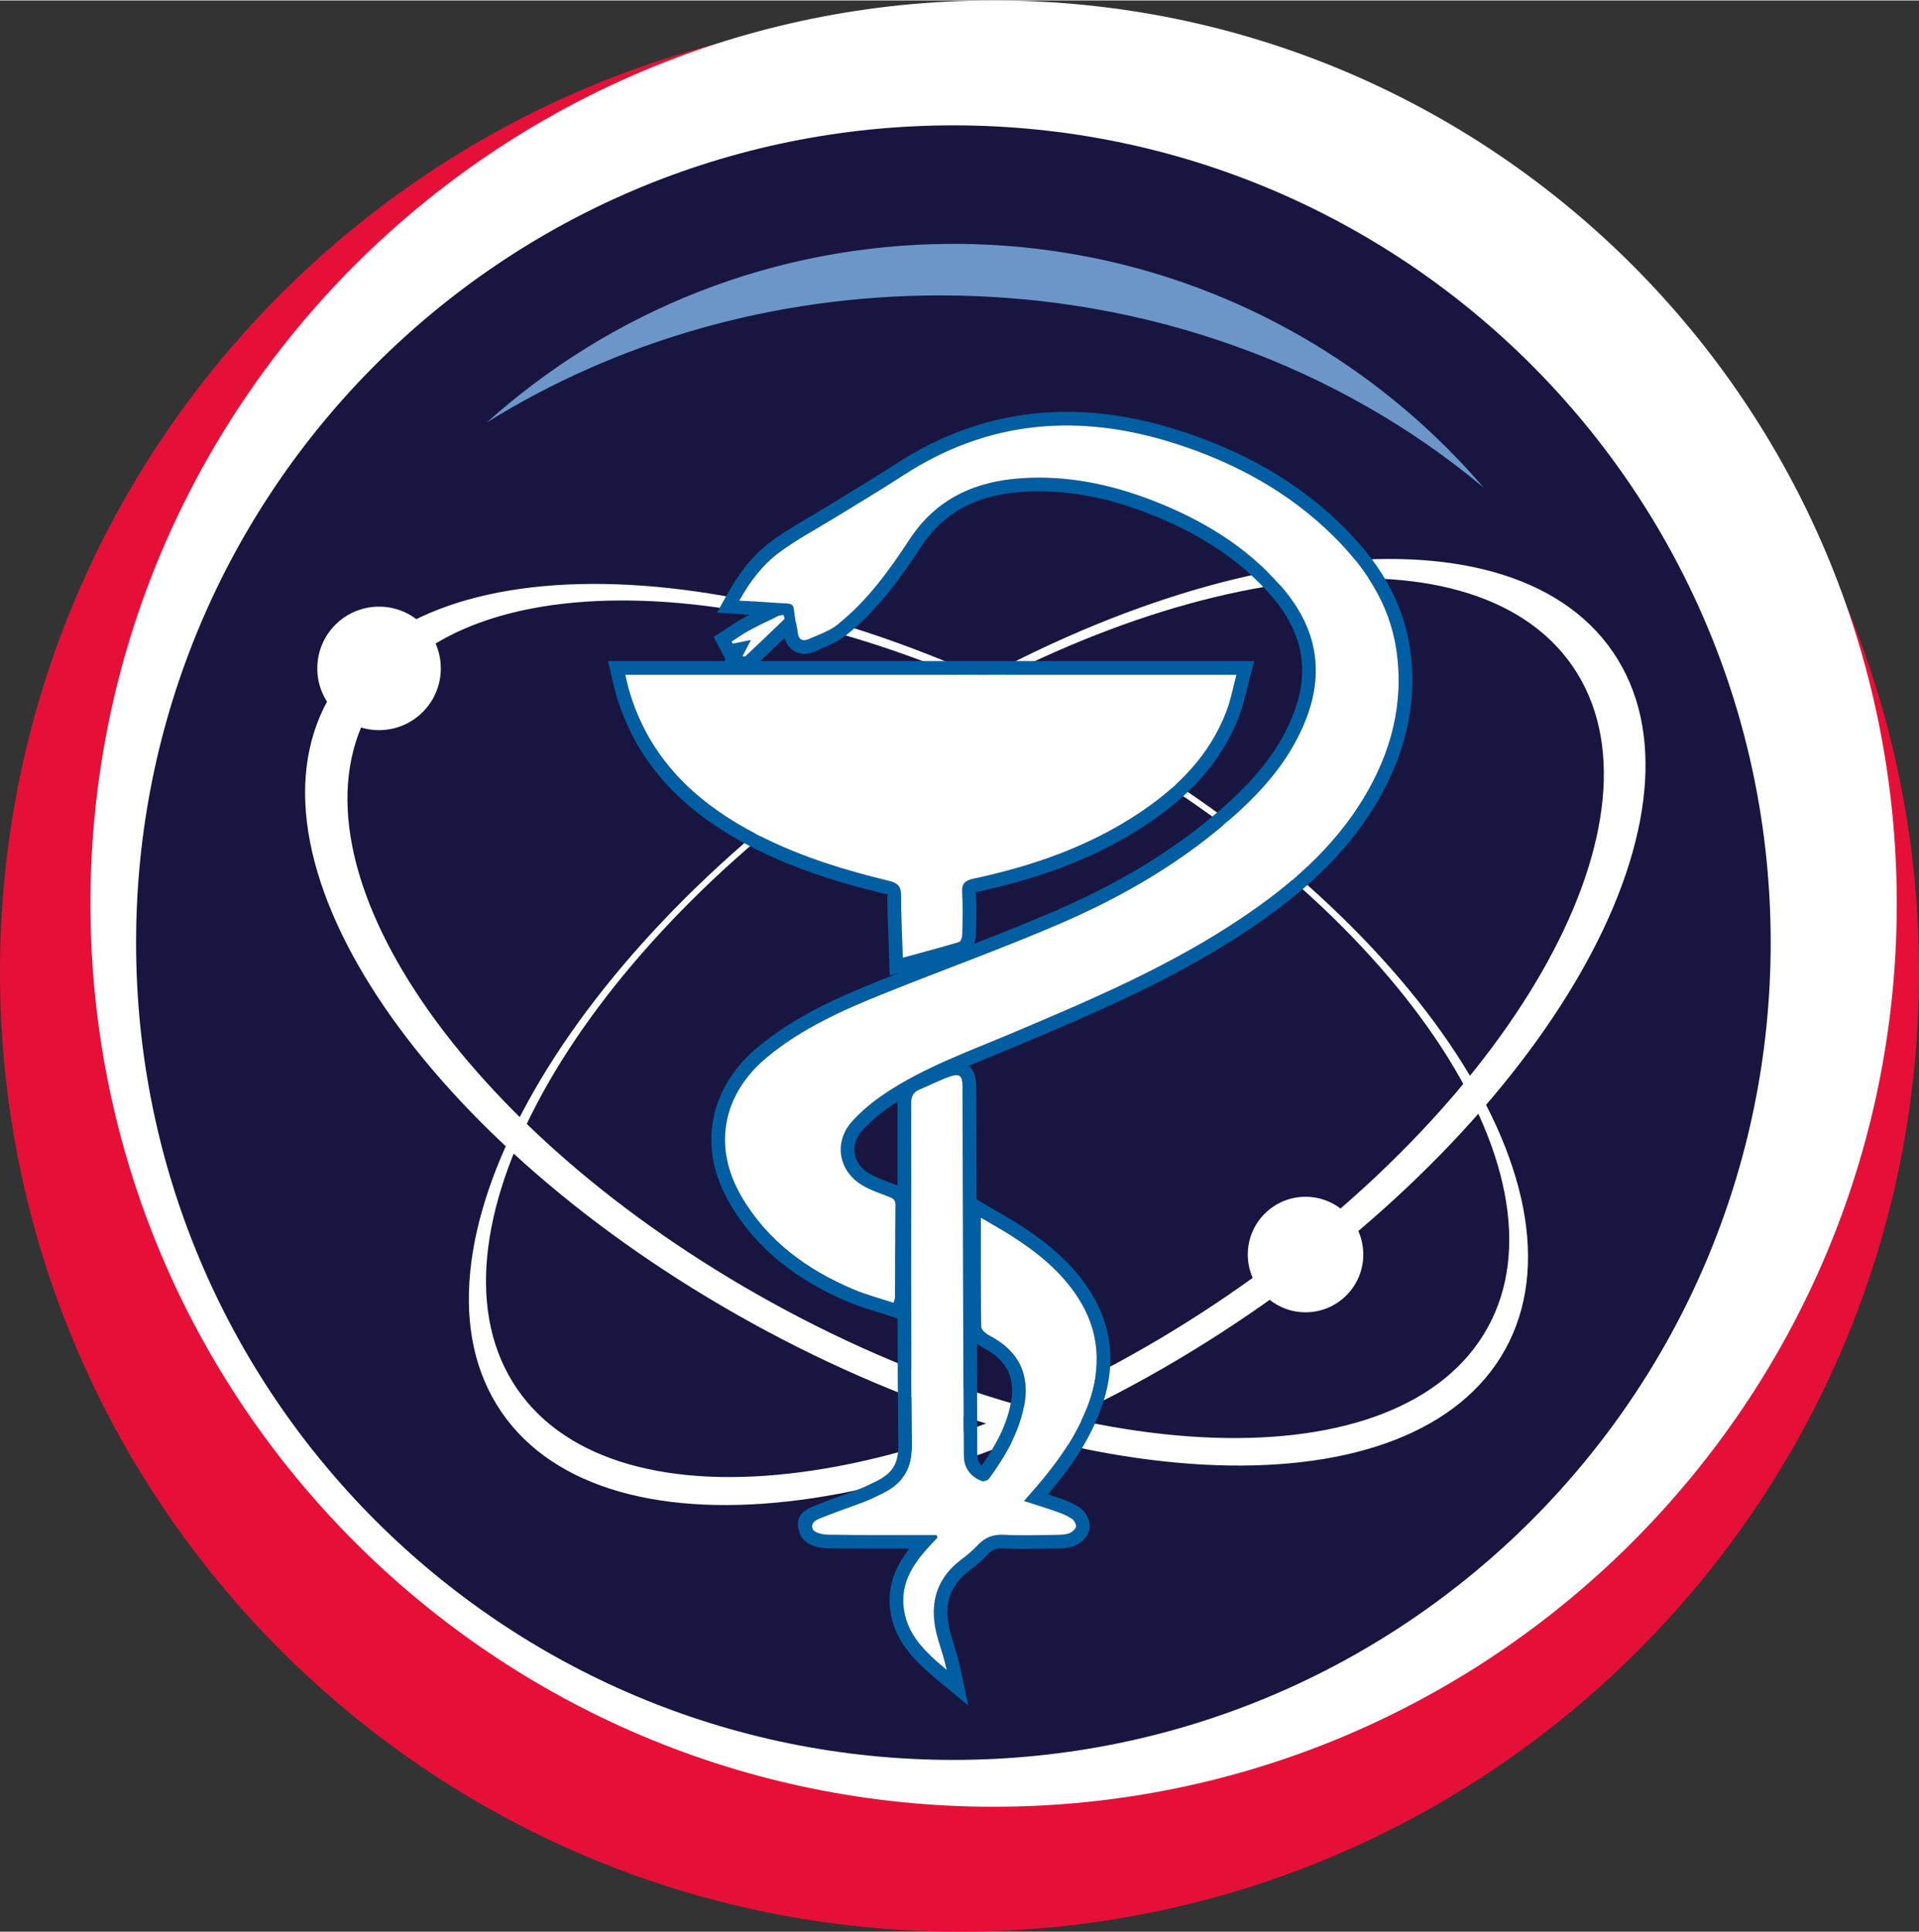 <?xml version="1.0" encoding="UTF-8"?> <!-- Creator: CorelDRAW 2019 (64-Bit) --> <svg xmlns="http://www.w3.org/2000/svg" xmlns:xlink="http://www.w3.org/1999/xlink" xmlns:xodm="http://www.corel.com/coreldraw/odm/2003" xml:space="preserve" width="729px" height="734px" style="shape-rendering:geometricPrecision; text-rendering:geometricPrecision; image-rendering:optimizeQuality; fill-rule:evenodd; clip-rule:evenodd" viewBox="0 0 728.19 732.84"><rect x="0" y="0" width="728.19" height="732.84" fill="#333333" stroke="none"/> <defs> <style type="text/css"> <![CDATA[ .fil1 {fill:#FEFEFE} .fil3 {fill:#6B96C7} .fil2 {fill:#181541} .fil0 {fill:#E51038} .fil4 {fill:#005EA1;fill-rule:nonzero} ]]> </style> </defs> <g id="Слой_x0020_1">  <g id="nmicr-color"> <path id="fon-circle-pink" class="fil0" d="M728.19 368.74c0,201.09 -163.01,364.1 -364.09,364.1 -201.09,0 -364.1,-163.01 -364.1,-364.1 0,-201.08 163.01,-364.09 364.1,-364.09 201.08,0 364.09,163.01 364.09,364.09z"></path> <path id="fon-circle-white" class="fil1" d="M719.76 342.72c0,189.28 -153.44,342.72 -342.72,342.72 -189.28,0 -342.72,-153.44 -342.72,-342.72 0,-189.28 153.44,-342.72 342.72,-342.72 189.28,0 342.72,153.44 342.72,342.72z"></path> <path id="fon-circle-blue" class="fil2" d="M671.91 357.53c0,171.29 -138.86,310.14 -310.14,310.14 -171.28,0 -310.13,-138.85 -310.13,-310.14 0,-171.28 138.85,-310.13 310.13,-310.13 171.29,0 310.14,138.85 310.14,310.13z"></path> <path id="duga-top-blue" class="fil3" d="M356.76 111.93c79.7,0 152.2,27.7 206.26,72.96 -48.63,-56.64 -120.74,-92.52 -201.25,-92.52 -68.02,0 -130.04,25.62 -176.97,67.72 48.84,-30.36 108.08,-48.16 171.96,-48.16z"></path> <path id="oval-TopLeft-Bottom-Right-white" class="fil1" d="M292.99 494.19c-117.22,-64.6 -185.71,-165.14 -152.97,-224.55 32.74,-59.41 154.32,-55.21 271.54,9.4 117.23,64.6 185.71,165.13 152.97,224.55 -32.75,59.41 -154.32,55.2 -271.54,-9.4zm117.22 -218.73c-123.39,-68.01 -251.36,-72.44 -285.83,-9.9 -34.46,62.54 37.63,168.37 161.02,236.37 123.38,68 251.36,72.43 285.82,9.88 34.47,-62.53 -37.62,-168.35 -161.01,-236.35z"></path> <path id="oval-TopRight-BottomLeft-white" class="fil1" d="M196.17 526.8c-38.35,-56.08 20.26,-162.87 130.9,-238.54 110.65,-75.65 231.43,-91.53 269.79,-35.45 38.34,56.08 -20.28,162.88 -130.92,238.54 -110.64,75.65 -231.42,91.53 -269.77,35.45zm-5.89 8.85c40.37,59.04 167.51,42.33 283.98,-37.31 116.46,-79.65 178.16,-192.06 137.79,-251.1 -40.36,-59.03 -167.5,-42.31 -283.97,37.33 -116.47,79.63 -178.16,192.05 -137.8,251.08z"></path> <path id="circle-top-left-white" class="fil1" d="M167.27 253.47c0,12.94 -10.5,23.43 -23.44,23.43 -12.94,0 -23.43,-10.49 -23.43,-23.43 0,-12.95 10.49,-23.44 23.43,-23.44 12.94,0 23.44,10.49 23.44,23.44z"></path> <path id="circle-bottom-right-whie" class="fil1" d="M517.32 475.89c0,12.1 -9.81,21.92 -21.92,21.92 -12.1,0 -21.91,-9.82 -21.91,-21.92 0,-12.11 9.81,-21.92 21.91,-21.92 12.11,0 21.92,9.81 21.92,21.92z"></path> <path class="fil4" d="M293.78 245.67l-5.3 5.02 187.47 0 -1.75 6.54c-0.53,2.01 -0.83,3.22 -1.1,4.38 -0.8,3.3 -1.56,6.47 -2.74,9.61 -3.46,9.23 -8.5,17.13 -14.67,24.03 -6.09,6.8 -13.27,12.61 -21.11,17.78 -9.89,6.51 -20.25,11.64 -30.96,15.73 -10.66,4.07 -21.73,7.14 -33.04,9.56 -0.11,0.03 -0.2,0.03 -0.28,0.03 0.28,4.77 0.17,9.6 0.07,14.42l-0.04 1.86 0.02 0c0,0.98 -0.26,2.22 -0.66,3.3 10.05,-3.91 20.12,-7.91 30.31,-12.3 12.13,-5.22 23.87,-11.15 35.03,-18.01 11.16,-6.87 21.7,-14.63 31.38,-23.5 5.3,-4.84 10.19,-9.97 14.39,-15.58 4.12,-5.49 7.58,-11.47 10.11,-18.12 3.2,-8.43 3.95,-16.29 2.45,-23.62 -1.51,-7.4 -5.3,-14.43 -11.17,-21.13 -6.31,-7.22 -13.47,-13.23 -21.27,-18.3 -7.86,-5.11 -16.39,-9.28 -25.37,-12.76 -7.7,-2.98 -15.51,-5.3 -23.44,-6.72 -7.85,-1.42 -15.88,-1.96 -24.11,-1.41 -8.18,0.54 -15.59,2.3 -22.05,5.67 -6.35,3.31 -11.89,8.26 -16.47,15.23 -3.91,5.96 -7.99,11.9 -12.62,17.6 -4.65,5.74 -9.77,11.1 -15.66,15.78 -3.27,2.59 -6.91,4.12 -10.48,5.62l-1.87 0.79c-1.01,0.43 -2.01,0.69 -2.98,0.77l-0.02 0c-1.59,0.14 -3.1,-0.2 -4.48,-1.02 -1.37,-0.81 -2.42,-2 -3.09,-3.55 -0.2,-0.47 -0.37,-0.98 -0.5,-1.52l-4 3.82zm-10.95 3.22c4.92,-4.64 9.84,-9.29 14.7,-14.01 0.23,-0.23 -0.11,-1.05 -0.18,-1.59 -0.68,0.09 -1.43,0.04 -2.02,0.32 -3.69,1.75 -7.39,3.49 -10.99,5.42 -2.33,1.25 -4.49,2.82 -6.73,4.26 0.14,0.26 0.28,0.53 0.42,0.8 2.08,-0.41 4.15,-0.83 6.9,-1.38 -1.27,2.43 -2.2,4.19 -3.22,6.15 0.7,0.03 1.01,0.14 1.12,0.03zm101.06 219.95c-3.59,-2.3 -7.34,-4.35 -11.69,-6.91 0,14.47 -0.07,27.92 0.14,41.37 0.01,1.11 1.67,2.58 2.91,3.22 11.26,5.79 15.79,14.88 13.32,27.15 -2.06,10.27 -7.24,19.03 -13.32,27.33 -0.46,0.63 -1.97,1.09 -2.69,0.82 -4.61,-1.72 -6.88,-5.28 -6.9,-10.3 -0.14,-46.53 -0.28,-93.05 -0.43,-139.58 -0.01,-3.81 -1.09,-4.86 -4.68,-3.63 -3.99,1.37 -7.76,3.37 -11.66,4.99 -2.4,1 -3.14,2.63 -3.13,5.23 0.09,43.28 -0.19,86.57 0.29,129.85 0.1,9.25 -3.75,14.49 -11.26,18.22 -2.34,1.16 -4.71,2.3 -7.15,3.24 -4.99,1.92 -10.09,3.58 -15.05,5.6 -2.07,0.84 -5.26,1.73 -4.2,4.65 0.46,1.26 3.67,2.09 5.65,2.12 12.59,0.2 25.19,0.12 37.79,0.13 1.18,0.01 2.36,0 3.54,0 0.12,0.33 0.23,0.66 0.35,0.99 -7.02,7.32 -13.89,14.87 -12.88,25.9 1,10.91 8.53,17.75 16.4,24.28 -0.84,-3.91 -2.1,-7.64 -3.23,-11.4 -3.63,-12.16 -1.68,-22.67 9.01,-30.66 2.19,-1.64 4.28,-3.46 6.16,-5.44 2.67,-2.82 5.67,-3.95 9.63,-3.76 6.47,0.32 12.97,0.1 19.46,0.04 1.73,-0.02 3.55,-0.02 5.17,-0.53 1.14,-0.36 2.49,-1.41 2.83,-2.46 0.27,-0.81 -0.59,-2.49 -1.43,-3.07 -1.71,-1.16 -3.7,-1.99 -5.66,-2.69 -4.02,-1.42 -8.1,-2.66 -12.6,-4.12 1.84,-2.12 3.14,-3.61 4.44,-5.1 8.13,-9.39 15.31,-19.41 19.7,-31.12 5.35,-14.28 4.71,-28.11 -3.79,-41.15 -6.4,-9.83 -15.32,-16.97 -25.04,-23.21zm-46.47 -134.72c3.49,0.84 4.53,2.29 4.51,5.75 -0.03,7.44 0.39,14.89 0.66,23.39 7.59,-2.08 14.51,-3.91 21.37,-5.96 0.62,-0.19 1.16,-1.74 1.18,-2.67 0.12,-5.36 0.3,-10.74 -0.03,-16.08 -0.21,-3.52 1.13,-4.61 4.4,-5.31 22.09,-4.72 43.21,-12.01 62.22,-24.54 14.99,-9.87 27.34,-22.11 33.78,-39.29 1.58,-4.23 2.4,-8.73 3.67,-13.52l-231.91 0c0.51,2.1 0.82,3.66 1.25,5.19 6.46,23.04 21.26,39.35 41.42,51.33 17.87,10.63 37.44,16.86 57.48,21.71zm192.43 -87.8c-2.58,-17.24 -11.73,-31.04 -23.87,-43.06 -17.02,-16.85 -37.5,-27.91 -60.12,-35.15 -36.19,-11.58 -70.77,-8.99 -103.19,12.15 -8.43,5.5 -17.12,10.63 -25.69,15.92 -7.09,4.37 -14.5,8.28 -21.18,13.21 -6.28,4.64 -11.1,10.88 -15.22,18.29 5.19,0.34 9.76,0.66 14.32,0.95 6.74,0.41 5.96,-0.41 6.87,5.98 0.24,1.73 0.78,3.42 0.93,5.15 0.23,2.78 1.9,3.58 4.09,2.63 3.85,-1.66 7.96,-3.14 11.18,-5.7 11.16,-8.86 19.44,-20.38 27.16,-32.15 10.16,-15.49 24.79,-22.06 42.55,-23.24 17.25,-1.15 33.77,2.29 49.74,8.48 18.6,7.21 35.38,17.29 48.67,32.47 12.91,14.76 16.79,31.27 9.68,50 -5.43,14.26 -14.81,25.59 -25.86,35.69 -20,18.3 -43.14,31.82 -67.86,42.47 -21.84,9.4 -44.27,17.46 -66.35,26.33 -15.75,6.33 -31.22,13.2 -44.51,24.17 -16.98,14.02 -20.92,33.89 -9.87,52.87 9.87,16.94 24.93,27.9 42.69,35.38 4.85,2.04 9.98,3.38 15.05,5.06 0.37,-1.27 0.56,-1.62 0.56,-1.98 0.05,-11.72 0.04,-23.45 0.18,-35.17 0.03,-2.2 -1.21,-2.6 -2.8,-3.22 -3.36,-1.31 -6.85,-2.46 -9.9,-4.31 -9.08,-5.52 -10.8,-16.51 -3.6,-24.35 3.58,-3.9 7.79,-7.39 12.2,-10.34 15.03,-10.06 32.03,-16.08 48.55,-23.06 29.98,-12.66 59.91,-25.43 87.06,-43.71 18.15,-12.22 34.56,-26.29 46.05,-45.25 10.52,-17.37 15.54,-36.16 12.49,-56.51zm-247.96 -11.86l2.52 -1.32 -12.34 -0.83 3.98 -7.15c2.2,-3.96 4.6,-7.63 7.31,-10.94 2.78,-3.4 5.87,-6.43 9.37,-9.01 4.81,-3.54 9.9,-6.54 15,-9.54 2.17,-1.28 4.35,-2.56 6.52,-3.9 3.63,-2.24 5.68,-3.49 7.78,-4.76 6.04,-3.68 12.09,-7.36 17.82,-11.1 16.91,-11.03 34.43,-17.23 52.45,-19.15 17.96,-1.92 36.37,0.4 55.15,6.42 11.67,3.73 22.78,8.45 33.15,14.39 10.44,5.98 20.17,13.23 29.04,22.01 6.37,6.31 11.98,13.12 16.35,20.65 4.45,7.65 7.61,16.03 9,25.33 1.62,10.83 1.1,21.26 -1.24,31.29 -2.31,9.96 -6.41,19.5 -11.96,28.66 -6.01,9.93 -13.28,18.54 -21.38,26.23 -8.03,7.63 -16.91,14.38 -26.22,20.65 -13.81,9.3 -28.29,17.18 -43.1,24.33 -14.59,7.05 -29.7,13.46 -44.83,19.85 -2.84,1.2 -6.23,2.59 -9.62,3.97 -3.03,1.24 -6.05,2.47 -9.05,3.74 2.06,1.72 2.85,4.19 2.85,7.66l-0.02 0 0.13 43 4.28 2.52 4.02 2.34c2.86,1.65 5.51,3.17 7.84,4.67 5.03,3.23 9.9,6.73 14.42,10.77 4.57,4.08 8.71,8.66 12.17,13.98 4.74,7.29 7.3,14.82 7.92,22.53 0.61,7.63 -0.68,15.4 -3.62,23.25 -2.36,6.29 -5.42,12.06 -8.96,17.48 -3.28,5.01 -7.01,9.78 -10.97,14.4 1.9,0.62 3.68,1.21 5.25,1.76 1.11,0.4 2.25,0.84 3.38,1.36 1.19,0.55 2.36,1.19 3.48,1.95 1.21,0.82 2.32,2.23 2.95,3.59l0 0.02c0.76,1.64 1.05,3.61 0.49,5.35 -0.46,1.43 -1.42,2.73 -2.58,3.73l0.01 0.01c-1.04,0.91 -2.37,1.66 -3.63,2.06 -2.24,0.71 -4.43,0.74 -6.52,0.76 -1.54,0 -3.09,0.04 -4.62,0.06 -5.12,0.08 -10.24,0.16 -15.29,-0.1 -1.26,-0.06 -2.31,0.07 -3.19,0.41 -0.83,0.32 -1.63,0.89 -2.44,1.74 -0.99,1.04 -2.07,2.09 -3.24,3.11 -1.25,1.11 -2.44,2.08 -3.57,2.92l-0.01 -0.01c-4.34,3.25 -6.89,6.92 -7.96,10.94 -1.1,4.16 -0.72,8.9 0.83,14.08l0.79 2.6c0.93,3.01 1.86,6.04 2.54,9.22l3.14 14.64 -11.53 -9.56c-4.15,-3.45 -8.24,-7.01 -11.57,-11.34l0 -0.02c-3.54,-4.61 -6.08,-9.91 -6.68,-16.46 -0.62,-6.77 1.14,-12.41 4.12,-17.45 0.97,-1.65 2.07,-3.22 3.25,-4.73l-2.46 0c-9.55,0.01 -19.11,0.02 -28.63,-0.13 -1.61,-0.03 -3.75,-0.41 -5.45,-1.04 -2.27,-0.85 -4.21,-2.31 -4.99,-4.47l0 -0.02c-2.69,-7.39 2.44,-9.4 6.56,-11l0.56 -0.23c2.59,-1.06 5.71,-2.18 8.84,-3.3 2.03,-0.73 4.06,-1.47 6.3,-2.33l0.02 0c1.03,-0.39 2.14,-0.88 3.3,-1.41 0.98,-0.45 2.17,-1.03 3.39,-1.64 2.92,-1.45 5.08,-3.11 6.42,-5.19 1.33,-2.08 2,-4.78 1.96,-8.34 -0.18,-16.08 -0.25,-32.16 -0.28,-48.24l-3.15 -1.04c-1.18,-0.39 -2.95,-0.94 -4.72,-1.49 -3.57,-1.1 -7.12,-2.19 -10.72,-3.71 -9.31,-3.92 -17.94,-8.77 -25.54,-14.88 -7.7,-6.17 -14.36,-13.62 -19.63,-22.68 -6.14,-10.55 -8.12,-21.44 -6.21,-31.72 1.94,-10.35 7.78,-19.93 17.26,-27.75 6.94,-5.73 14.45,-10.39 22.27,-14.44 7.66,-3.97 15.61,-7.33 23.62,-10.55l7.19 -2.85 -3.34 0.91 -0.46 -13.63c-0.22,-5.98 -0.43,-11.57 -0.43,-16.48 0,-0.58 0.26,-0.55 0.15,-0.69l-0.02 -0.02c-0.1,-0.13 -0.12,0.12 -0.64,-0.01l-0.02 0c-10.2,-2.46 -20.29,-5.28 -30.1,-8.84 -9.93,-3.6 -19.59,-7.95 -28.81,-13.43 -10.55,-6.27 -19.75,-13.73 -27.18,-22.67 -7.49,-9.02 -13.16,-19.49 -16.58,-31.73 -0.32,-1.11 -0.56,-2.18 -0.85,-3.42l-0.45 -1.97 -1.53 -6.4 44.19 0 0.4 -0.75 -0.03 0.01 -4.47 -8.46 4.03 -2.57 1.97 -1.31c1.63,-1.08 3.27,-2.17 5.1,-3.15zm90.99 276.67c-0.68,-0.35 -1.44,-0.85 -2.16,-1.44l0.12 41.83 0.02 0c0,1.5 0.29,2.69 0.85,3.54 0.21,0.31 0.48,0.6 0.8,0.87 2.35,-3.34 4.51,-6.73 6.29,-10.21 2.11,-4.12 3.77,-8.44 4.69,-13.06 1,-4.98 0.64,-9.21 -1.07,-12.69 -1.72,-3.5 -4.91,-6.45 -9.54,-8.84zm-32.3 -92.6l-0.02 0 0.01 -0.67 -1.98 1.3c-2.08,1.39 -4.13,2.93 -6.1,4.6 -1.83,1.55 -3.57,3.2 -5.17,4.95 -0.63,0.69 -1.15,1.36 -1.55,2.02 -1.31,2.15 -1.77,4.5 -1.44,6.72 0.33,2.21 1.47,4.34 3.35,6.07 0.65,0.6 1.36,1.13 2.1,1.59 2.01,1.22 4.57,2.19 7.11,3.15l2.12 0.81c0.55,0.21 1.08,0.42 1.58,0.64 0.01,-10.39 0.01,-20.79 -0.01,-31.18zm29.31 -80.26l0.11 -0.01c-0.04,-0.02 -0.07,-0.03 -0.11,0.01zm-0.02 0.02c-0.15,0.17 -0.02,0.06 0.13,-0.03l-0.11 0.01 -0.02 0.02z"></path> <path id="zmeiya-white" class="fil1" d="M282.83 248.89c4.92,-4.64 9.84,-9.29 14.7,-14.01 0.23,-0.23 -0.11,-1.05 -0.18,-1.59 -0.68,0.09 -1.43,0.04 -2.02,0.32 -3.69,1.75 -7.39,3.49 -10.99,5.42 -2.33,1.25 -4.49,2.82 -6.73,4.26 0.14,0.26 0.28,0.53 0.42,0.8 2.08,-0.41 4.15,-0.83 6.9,-1.38 -1.27,2.43 -2.2,4.19 -3.22,6.15 0.7,0.03 1.01,0.14 1.12,0.03zm101.06 219.95c-3.59,-2.3 -7.34,-4.35 -11.69,-6.91 0,14.47 -0.07,27.92 0.14,41.37 0.01,1.11 1.67,2.58 2.91,3.22 11.26,5.79 15.79,14.88 13.32,27.15 -2.06,10.27 -7.24,19.03 -13.32,27.33 -0.46,0.63 -1.97,1.09 -2.69,0.82 -4.61,-1.72 -6.88,-5.28 -6.9,-10.3 -0.14,-46.53 -0.28,-93.05 -0.43,-139.58 -0.01,-3.81 -1.09,-4.86 -4.68,-3.63 -3.99,1.37 -7.76,3.37 -11.66,4.99 -2.4,1 -3.14,2.63 -3.13,5.23 0.09,43.28 -0.19,86.57 0.29,129.85 0.1,9.25 -3.75,14.49 -11.26,18.22 -2.34,1.16 -4.71,2.3 -7.15,3.24 -4.99,1.92 -10.09,3.58 -15.05,5.6 -2.07,0.84 -5.26,1.73 -4.2,4.65 0.46,1.26 3.67,2.09 5.65,2.12 12.59,0.2 25.19,0.12 37.79,0.13 1.18,0.01 2.36,0 3.54,0 0.12,0.33 0.23,0.66 0.35,0.99 -7.02,7.32 -13.89,14.87 -12.88,25.9 1,10.91 8.53,17.75 16.4,24.28 -0.84,-3.91 -2.1,-7.64 -3.23,-11.4 -3.63,-12.16 -1.68,-22.67 9.01,-30.66 2.19,-1.64 4.28,-3.46 6.16,-5.44 2.67,-2.82 5.67,-3.95 9.63,-3.76 6.47,0.32 12.97,0.1 19.46,0.04 1.73,-0.02 3.55,-0.02 5.17,-0.53 1.14,-0.36 2.49,-1.41 2.83,-2.46 0.27,-0.81 -0.59,-2.49 -1.43,-3.07 -1.71,-1.16 -3.7,-1.99 -5.66,-2.69 -4.02,-1.42 -8.1,-2.66 -12.6,-4.12 1.84,-2.12 3.14,-3.61 4.44,-5.1 8.13,-9.39 15.31,-19.41 19.7,-31.12 5.35,-14.28 4.71,-28.11 -3.79,-41.15 -6.4,-9.83 -15.32,-16.97 -25.04,-23.21zm-46.47 -134.72c3.49,0.84 4.53,2.29 4.51,5.75 -0.03,7.44 0.39,14.89 0.66,23.39 7.59,-2.08 14.51,-3.91 21.37,-5.96 0.62,-0.19 1.16,-1.74 1.18,-2.67 0.12,-5.36 0.3,-10.74 -0.03,-16.08 -0.21,-3.52 1.13,-4.61 4.4,-5.31 22.09,-4.72 43.21,-12.01 62.22,-24.54 14.99,-9.87 27.34,-22.11 33.78,-39.29 1.58,-4.23 2.4,-8.73 3.67,-13.52l-231.91 0c0.51,2.1 0.82,3.66 1.25,5.19 6.46,23.04 21.26,39.35 41.42,51.33 17.87,10.63 37.44,16.86 57.48,21.71zm192.43 -87.8c-2.58,-17.24 -11.73,-31.04 -23.87,-43.06 -17.02,-16.85 -37.5,-27.91 -60.12,-35.15 -36.19,-11.58 -70.77,-8.99 -103.19,12.15 -8.43,5.5 -17.12,10.63 -25.69,15.92 -7.09,4.37 -14.5,8.28 -21.18,13.21 -6.28,4.64 -11.1,10.88 -15.22,18.29 5.19,0.34 9.76,0.66 14.32,0.95 6.74,0.41 5.96,-0.41 6.87,5.98 0.24,1.73 0.78,3.42 0.93,5.15 0.23,2.78 1.9,3.58 4.09,2.63 3.85,-1.66 7.96,-3.14 11.18,-5.7 11.16,-8.86 19.44,-20.38 27.16,-32.15 10.16,-15.49 24.79,-22.06 42.55,-23.24 17.25,-1.15 33.77,2.29 49.74,8.48 18.6,7.21 35.38,17.29 48.67,32.47 12.91,14.76 16.79,31.27 9.68,50 -5.43,14.26 -14.81,25.59 -25.86,35.69 -20,18.3 -43.14,31.82 -67.86,42.47 -21.84,9.4 -44.27,17.46 -66.35,26.33 -15.75,6.33 -31.22,13.2 -44.51,24.17 -16.98,14.02 -20.92,33.89 -9.87,52.87 9.87,16.94 24.93,27.9 42.69,35.38 4.85,2.04 9.98,3.38 15.05,5.06 0.37,-1.27 0.56,-1.62 0.56,-1.98 0.05,-11.72 0.04,-23.45 0.18,-35.17 0.03,-2.2 -1.21,-2.6 -2.8,-3.22 -3.36,-1.31 -6.85,-2.46 -9.9,-4.31 -9.08,-5.52 -10.8,-16.51 -3.6,-24.35 3.58,-3.9 7.79,-7.39 12.2,-10.34 15.03,-10.06 32.03,-16.08 48.55,-23.06 29.98,-12.66 59.91,-25.43 87.06,-43.71 18.15,-12.22 34.56,-26.29 46.05,-45.25 10.52,-17.37 15.54,-36.16 12.49,-56.51z"></path> </g> </g> </svg> 